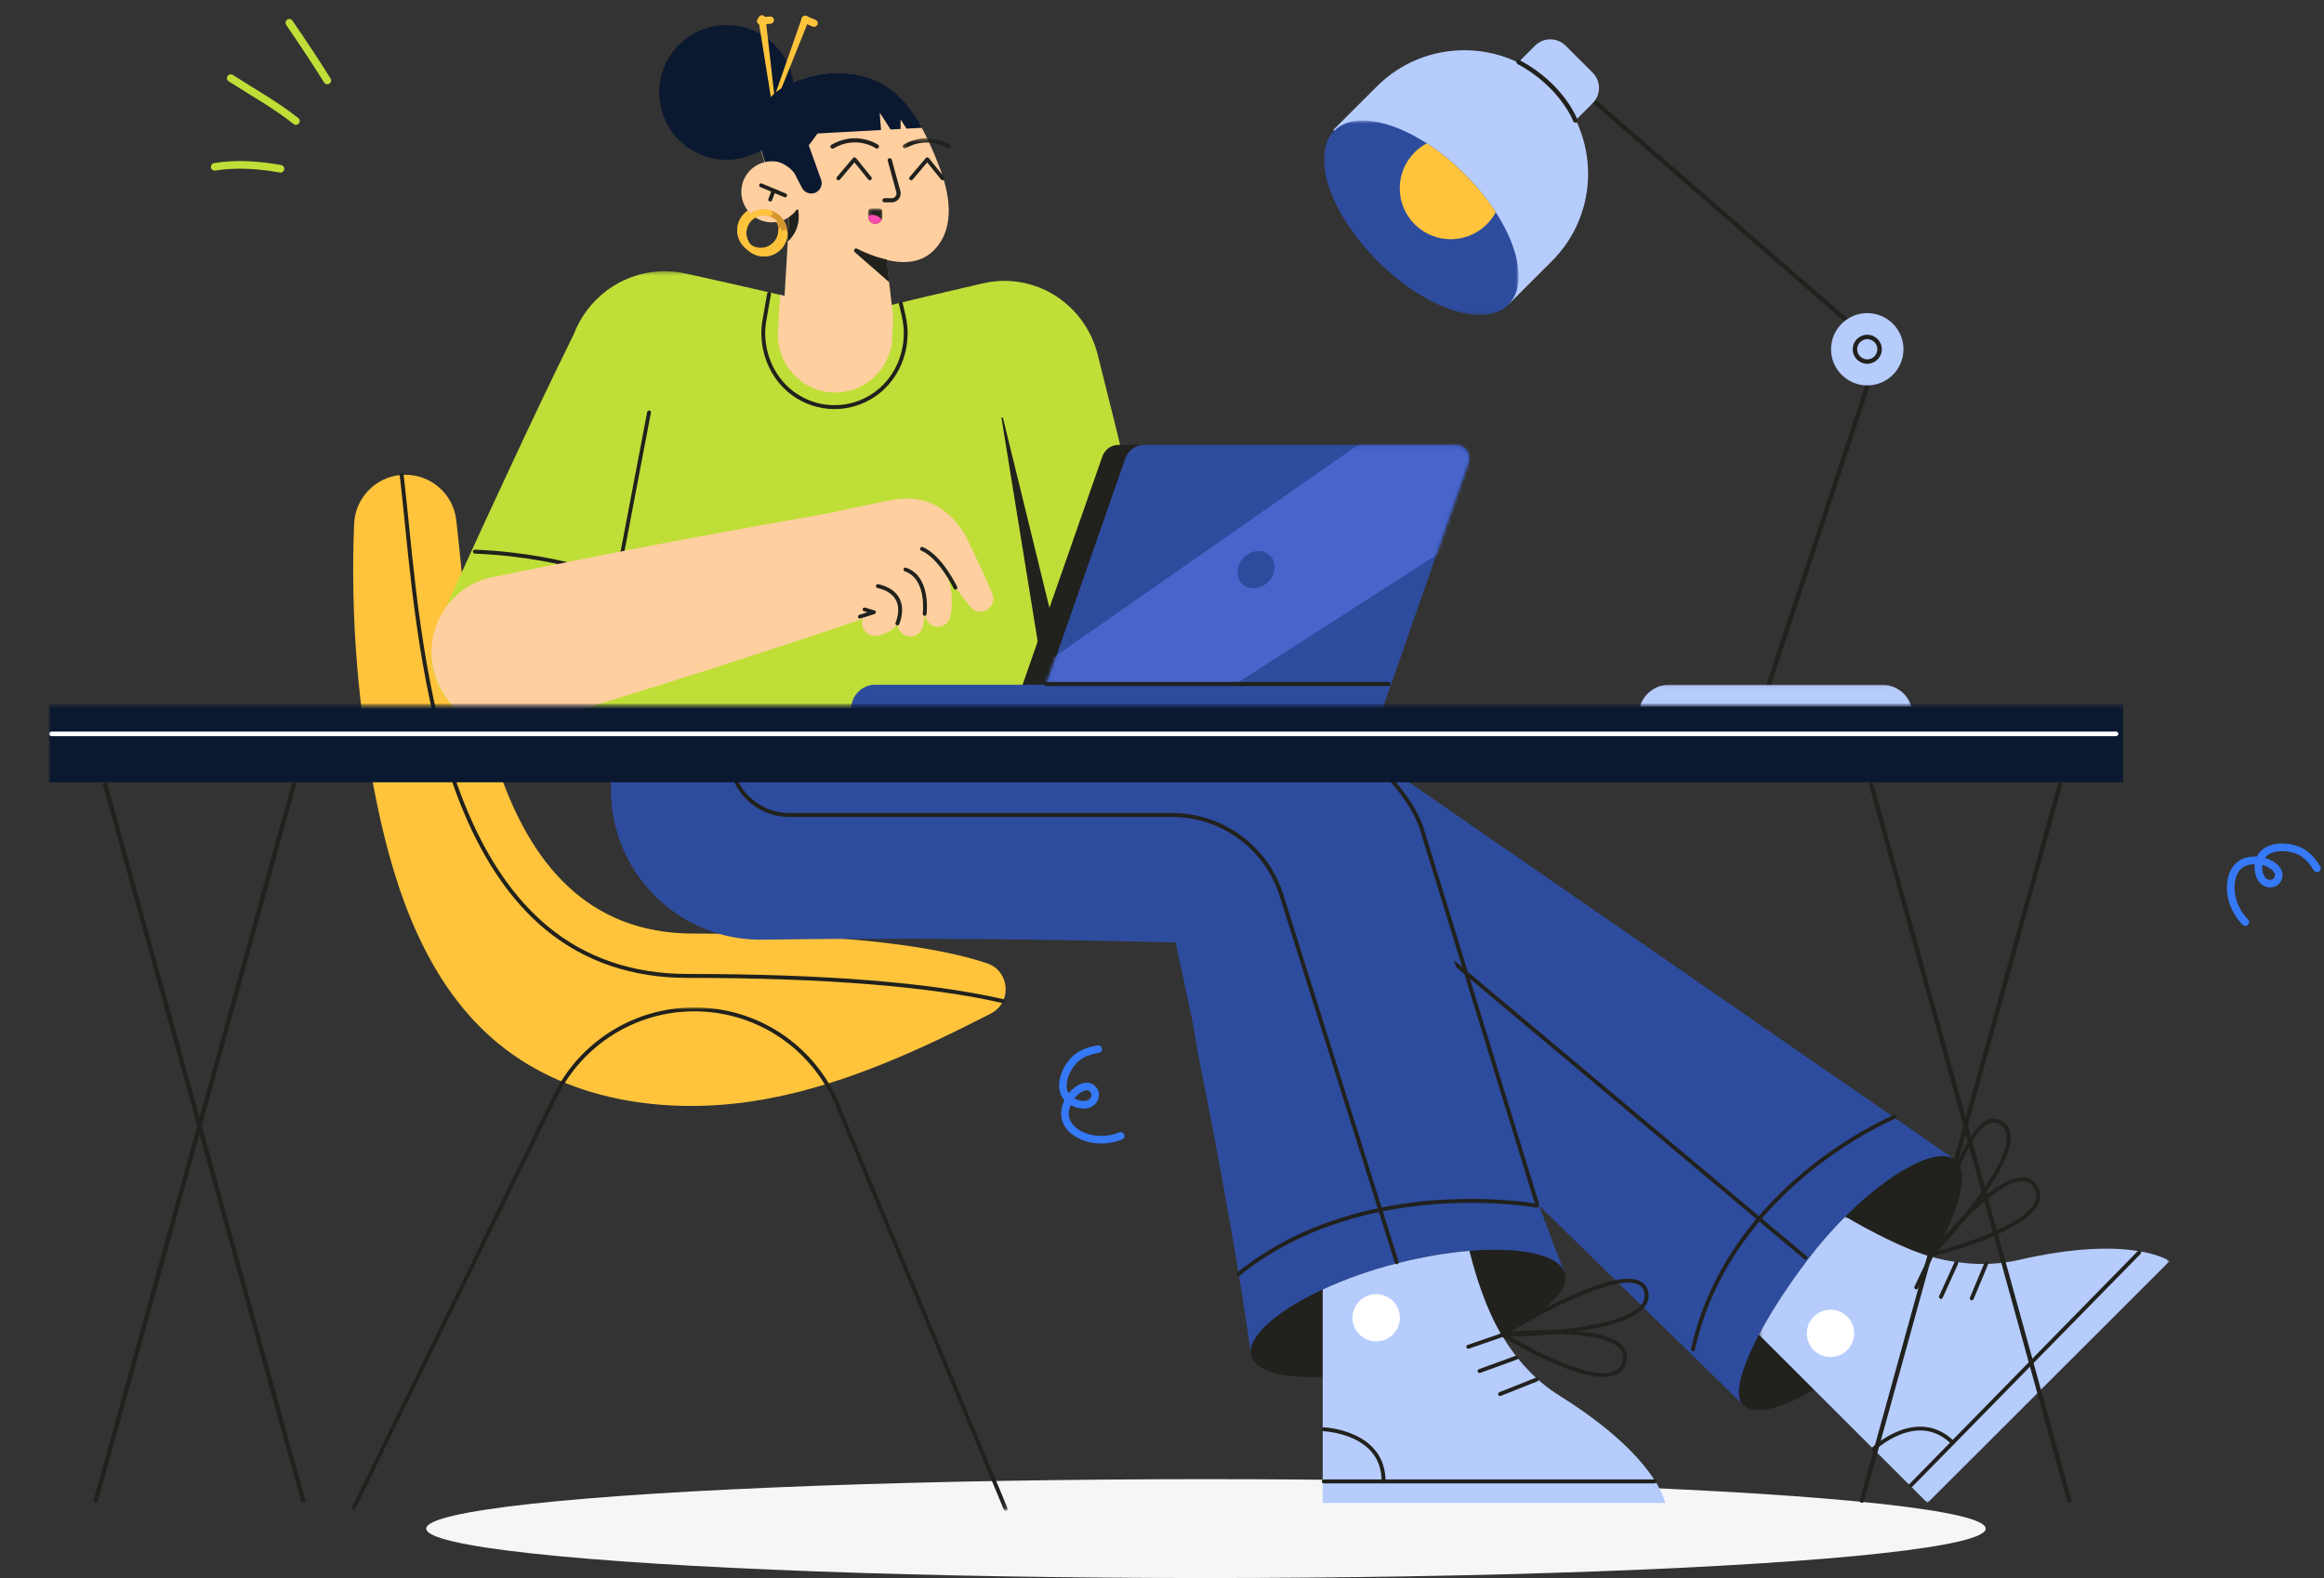 <?xml version="1.0" encoding="UTF-8"?>
<svg width="611" height="415" fill="none" version="1.1" viewBox="0 0 611 415" xmlns="http://www.w3.org/2000/svg">
 <rect x="0" y="0" width="611" height="415" fill="#333333" stroke="none"/>
 <ellipse transform="scale(-1,1)" cx="-317.06" cy="402" rx="205" ry="13" fill="#f6f6f7"/>
 <path d="m259.47 253.32c6.055 2.031 6.698 10.32 1.015 13.233-18.615 9.547-37.697 18.36-58.171 22.298-24.591 4.73-51.932 1.491-71.277-14.394-18.532-15.219-27.029-39.408-31.883-62.878-5.009-24.214-7.044-49.039-6.061-73.745 0.288-7.241 6.219-12.976 13.474-12.976 6.821 0 12.58 5.087 13.383 11.853 3.827 32.264 5.897 108.8 62.308 108.8 43.284 0 65.667 3.94 77.212 7.814z" clip-rule="evenodd" fill="#ffc43b" fill-rule="evenodd"/>
 <path d="m263.7 263.8c-0.038 0-0.077-4e-3 -0.116-0.013-19.146-4.39-47.017-6.617-82.84-6.617-14.542 0-27.094-4.269-37.306-12.689-8.736-7.202-16.004-17.66-21.605-31.086-10.217-24.49-13.219-54.206-15.411-75.902-0.432-4.273-0.839-8.308-1.26-11.85-0.028-0.223-0.059-0.449-0.095-0.671-0.045-0.283 0.148-0.548 0.431-0.593 0.283-0.044 0.548 0.148 0.593 0.43 0.037 0.234 0.07 0.472 0.1 0.709 0.422 3.554 0.83 7.594 1.262 11.871 2.185 21.632 5.179 51.259 15.337 75.608 5.535 13.268 12.704 23.592 21.307 30.686 10.022 8.263 22.352 12.452 36.647 12.452 35.901 0 63.85 2.235 83.071 6.642 0.279 0.065 0.454 0.342 0.39 0.621-0.055 0.24-0.269 0.402-0.505 0.402z" clip-rule="evenodd" fill="#21211d" fill-rule="evenodd"/>
 <mask id="mask0_205_11516" x="358" y="264" width="173" height="134" style="mask-type:alpha" maskUnits="userSpaceOnUse">
  <path d="m530.72 264.94h-172.58v132.41h172.58v-132.41z" clip-rule="evenodd" fill="white" fill-rule="evenodd"/>
 </mask>
 <g transform="matrix(-1 0 0 1 623.06 0)" mask="url(#mask0_205_11516)">
  <path d="m358.65 397.34c0.203 0 0.396-0.12 0.478-0.319l44.283-106.33c6.255-15.02 20.82-24.725 37.105-24.725 7.533 0 14.893 2.106 21.283 6.092 6.39 3.985 11.516 9.665 14.824 16.426l53.11 108.56c0.125 0.257 0.436 0.364 0.693 0.237 0.257-0.125 0.364-0.435 0.238-0.692l-53.11-108.56c-3.394-6.935-8.651-12.762-15.206-16.85s-14.105-6.249-21.832-6.249c-16.705 0-31.645 9.955-38.061 25.362l-44.284 106.33c-0.109 0.265 0.016 0.568 0.28 0.677 0.065 0.027 0.132 0.04 0.199 0.04z" clip-rule="evenodd" fill="#21211d" fill-rule="evenodd"/>
 </g>
 <path d="m513.24 304.43-159.63-110.34-33.41 40.456 138.78 135.58z" clip-rule="evenodd" fill="#2e4c9e" fill-rule="evenodd"/>
 <path d="m458.35 369.6c3.083 2.578 10.323 0.896 18.546-4.167 6.851-4.224 14.38-10.793 20.764-19.205 4.042-5.327 7.592-10.643 10.447-15.612 7.074-12.294 9.939-22.497 5.757-25.665-4.57-3.458-16.867 3.152-28.713 14.975-3.378 3.375-6.726 7.175-9.846 11.285-5.394 7.113-9.768 13.909-12.866 19.779-4.975 9.411-6.675 16.451-4.089 18.61z" clip-rule="evenodd" fill="#21211d" fill-rule="evenodd"/>
 <mask id="mask1_205_11516" x="52" y="319" width="109" height="77" style="mask-type:alpha" maskUnits="userSpaceOnUse">
  <path d="m160.62 319.93h-107.97v75.324h107.97v-75.324z" clip-rule="evenodd" fill="white" fill-rule="evenodd"/>
 </mask>
 <g transform="matrix(-1 0 0 1 623.06 0)" mask="url(#mask1_205_11516)">
  <path d="m160.62 351-14.457 14.443-29.849 29.817-63.667-63.604s9.934-7.159 39.64-0.316c7.346 1.698 14.694 1.212 21.561-0.43 0.363-0.087 0.73-0.18 1.103-0.284 7.39-2.035 16.884-7.128 22.957-10.69 3.378 3.375 6.726 7.175 9.846 11.285 5.394 7.112 9.767 13.909 12.866 19.779z" clip-rule="evenodd" fill="#b6ccfc" fill-rule="evenodd"/>
 </g>
 <g clip-rule="evenodd" fill-rule="evenodd">
  <g fill="#21211d">
   <path d="m474.68 331.27c-0.117 0-0.236-0.04-0.333-0.122l-92.719-77.802c-0.219-0.184-0.248-0.511-0.064-0.73 0.185-0.219 0.511-0.247 0.73-0.063l92.72 77.803c0.219 0.184 0.247 0.51 0.063 0.729-0.102 0.122-0.249 0.185-0.397 0.185z"/>
   <path d="m445.1 355.38c-0.037 0-0.074-4e-3 -0.111-0.012-0.28-0.061-0.457-0.337-0.396-0.617 4.922-22.454 19.16-37.988 30.238-47.066 11.992-9.828 22.981-14.421 23.09-14.466 0.265-0.109 0.568 0.017 0.677 0.281 0.11 0.264-0.016 0.567-0.28 0.676-0.109 0.045-10.979 4.591-22.855 14.33-10.941 8.971-25.001 24.315-29.857 46.467-0.053 0.242-0.268 0.407-0.506 0.407z"/>
   <path d="m502.39 391.14c-0.131 0-0.262-0.05-0.363-0.148-0.205-0.2-0.208-0.528-8e-3 -0.732l60.009-61.225c0.203-0.204 0.53-0.208 0.733-8e-3 0.207 0.2 0.21 0.528 0.011 0.732l-60.012 61.225c-0.102 0.104-0.236 0.156-0.37 0.156z"/>
   <path d="m492.59 381.55c-0.137 0-0.273-0.054-0.375-0.161-0.198-0.207-0.19-0.535 0.018-0.732 0.117-0.112 11.874-11.082 21.533-1.634 0.205 0.2 0.209 0.527 8e-3 0.732-0.2 0.204-0.528 0.207-0.733 7e-3 -3.738-3.657-8.233-4.508-13.36-2.53-3.891 1.501-6.706 4.149-6.734 4.175-0.1 0.095-0.228 0.143-0.357 0.143z"/>
  </g>
  <path d="m485.61 346.22c2.457 2.402 2.499 6.34 0.093 8.794-2.405 2.454-6.346 2.495-8.803 0.093-2.457-2.403-2.499-6.34-0.093-8.794 2.405-2.455 6.347-2.496 8.803-0.093z" fill="#ffffff"/>
  <g fill="#21211d">
   <path d="m503.81 339.08c-0.074 0-0.149-0.016-0.221-0.05-0.259-0.122-0.369-0.431-0.247-0.689l3.859-8.129c0.122-0.258 0.431-0.369 0.69-0.246s0.369 0.431 0.246 0.69l-3.858 8.128c-0.089 0.187-0.275 0.296-0.469 0.296z"/>
   <path d="m510.28 341.59c-0.072 0-0.144-0.015-0.214-0.047-0.26-0.118-0.376-0.425-0.258-0.685l4.031-8.881c0.117-0.261 0.425-0.377 0.685-0.258 0.261 0.118 0.377 0.424 0.258 0.685l-4.03 8.882c-0.086 0.191-0.275 0.304-0.472 0.304z"/>
   <path d="m518.39 341.97c-0.067 0-0.134-0.013-0.199-0.04-0.264-0.11-0.389-0.413-0.279-0.677l3.788-9.07c0.11-0.264 0.413-0.388 0.677-0.278s0.389 0.413 0.279 0.677l-3.788 9.069c-0.082 0.199-0.275 0.319-0.478 0.319z"/>
   <path d="m524.21 295.21c-0.381 0-0.766 0.08-1.16 0.24-3.197 1.301-6.801 7.72-10.421 18.564-1.968 5.895-3.444 11.639-4.138 14.49 1.924-2.055 5.673-6.175 9.323-10.836 6.806-8.692 10.18-15.289 9.763-19.078-0.138-1.261-0.686-2.188-1.676-2.833-0.559-0.365-1.121-0.547-1.691-0.547zm-16.664 35.558c-0.085 0-0.169-0.02-0.247-0.062-0.204-0.111-0.309-0.343-0.259-0.568 0.018-0.081 1.822-8.111 4.603-16.444 3.773-11.303 7.479-17.764 11.016-19.202 1.308-0.532 2.589-0.397 3.808 0.398 1.248 0.813 1.97 2.02 2.141 3.587 1.074 9.735-19.802 31.225-20.691 32.135-0.1 0.102-0.235 0.156-0.371 0.156z"/>
   <path d="m531.63 310.65c-3.215 0-8.232 3.312-14.544 9.608-3.505 3.497-6.541 7.059-8.039 8.871 5.392-1.463 23.348-6.772 25.997-13.159 0.501-1.205 0.403-2.355-0.301-3.514-0.686-1.135-1.615-1.723-2.841-1.798-0.087-5e-3 -0.181-8e-3 -0.272-8e-3zm-23.984 19.9c-0.173 0-0.338-0.087-0.435-0.237-0.12-0.186-0.109-0.427 0.028-0.601 0.664-0.841 16.351-20.598 24.729-20.087 1.567 0.096 2.797 0.868 3.665 2.294 0.871 1.441 0.998 2.937 0.37 4.447-3.305 7.974-27.217 13.92-28.233 14.169-0.041 0.011-0.083 0.015-0.124 0.015z"/>
  </g>
  <path d="m160.62 207.7c0 21.998 18.02 39.775 40.038 39.427 12.635-0.2 25.27-0.263 37.904-0.26 23.511 0.039 47.022 0.394 70.533 0.992 2.47 0.063-0.023 5e-3 -0.023 5e-3s3.275 15.229 4.045 18.83c1.301 6.366 1.091 6.51 2.343 12.889 2.557 12.745 4.989 25.523 7.267 38.34l1.682 9.621 1.608 9.639c1.062 6.43 2.038 12.881 2.936 19.353l82.493-21.55c-2.389-6.082-4.699-12.185-6.924-18.311l-3.322-9.192-3.248-9.211c-4.295-12.291-6.882-18.41-10.898-30.774-2.034-6.175-3.977-12.374-5.962-18.562-1.929-6.202-3.897-12.395-5.785-18.608l-1.422-4.659-0.711-2.329-0.369-1.216-0.466-1.46c-0.323-0.97-0.635-1.939-1.033-2.885-0.383-0.951-0.782-1.895-1.195-2.831-0.406-0.938-0.895-1.843-1.362-2.754-0.924-1.83-2.009-3.569-3.128-5.283-2.3-3.378-4.911-6.547-7.881-9.328-5.872-5.636-13.011-9.856-20.693-12.461-0.964-0.312-1.939-0.596-2.915-0.873l-1.467-0.399c-0.491-0.122-0.988-0.224-1.483-0.331-0.992-0.209-1.987-0.402-2.984-0.579-0.999-0.153-2.003-0.271-3.008-0.383-2.01-0.252-4.02-0.28-6.03-0.315l-0.372-3e-3 -0.152 4e-3 -0.305 8e-3 -0.609 0.017-1.218 0.033c-25.981 0.717-51.961 0.778-77.942 0.822-24.561-0.368-50.888 0-77.942 0z" fill="#2e4c9e"/>
  <path d="m328.95 356.54c1.063 4.136 8.416 5.938 18.801 5.591 7.519-0.248 16.629-1.62 26.086-4.043 7.788-1.993 14.903-4.519 20.805-7.262 11.173-5.187 17.997-11.166 16.8-15.835-1.28-4.996-11.416-7.159-25.117-6.026-5.855 0.482-12.364 1.574-19.111 3.298-7.141 1.827-13.779 4.219-19.463 6.859-12.25 5.694-20.049 12.547-18.801 17.418z" fill="#21211d"/>
  <path d="m347.75 339.12v56.134h90.042s-1.958-12.082-27.806-28.223c-6.395-3.991-11.25-9.524-14.94-15.534-0.135-0.223-0.269-0.445-0.404-0.673-4.073-6.895-6.669-15.338-8.317-21.861-5.856 0.482-12.364 1.574-19.111 3.298-7.141 1.827-13.779 4.219-19.464 6.859z" fill="#b6ccfc"/>
  <g fill="#21211d">
   <path d="m367.21 332.47c-0.22 0-0.424-0.142-0.494-0.363l-30.229-96.309c-3.887-12.537-15.325-20.96-28.462-20.96h-100.56c-8.793 0-15.947-7.146-15.947-15.93v-14.869c0-0.286 0.232-0.517 0.518-0.517s0.518 0.231 0.518 0.517v14.869c0 8.213 6.689 14.895 14.911 14.895h100.56c13.594 0 25.43 8.715 29.451 21.687l30.229 96.307c0.086 0.273-0.066 0.563-0.339 0.649-0.052 0.016-0.104 0.024-0.156 0.024z"/>
   <path d="m404.06 317c-0.22 0-0.425-0.145-0.494-0.37l-30.194-98.282c-3.882-12.795-25.26-31.348-38.381-31.348h-100.44c-8.783 0-5.975 2.665-5.975-6.299v-15.173c0-0.292 0.232-0.528 0.517-0.528 0.286 0 0.518 0.236 0.518 0.528v15.173c0 8.382-3.272 5.243 4.94 5.243h100.44c13.578 0 35.353 18.851 39.37 32.089l30.193 98.281c0.085 0.278-0.066 0.574-0.339 0.662-0.052 0.016-0.104 0.024-0.155 0.024z"/>
   <path d="m325.61 335.58c-0.151 0-0.3-0.065-0.403-0.191-0.18-0.222-0.147-0.548 0.075-0.728 16.871-13.71 37.422-17.898 51.691-18.997 15.447-1.19 27.077 0.886 27.193 0.907 0.281 0.051 0.468 0.321 0.416 0.602-0.051 0.282-0.32 0.468-0.602 0.416-0.115-0.02-11.637-2.074-26.957-0.891-14.113 1.091-34.432 5.231-51.087 18.766-0.096 0.078-0.212 0.116-0.326 0.116z"/>
   <path d="m434.98 390.11h-86.953c-0.286 0-0.518-0.231-0.518-0.517s0.232-0.518 0.518-0.518h86.953c0.286 0 0.518 0.232 0.518 0.518s-0.232 0.517-0.518 0.517z"/>
   <path d="m363.76 390.11c-0.287 0-0.519-0.232-0.519-0.518 0-5.227-2.535-9.03-7.536-11.306-3.796-1.727-7.66-1.884-7.698-1.885-0.286-0.011-0.51-0.251-0.5-0.536 0.011-0.286 0.256-0.509 0.536-0.499 0.163 6e-3 16.235 0.722 16.235 14.226 0 0.286-0.232 0.518-0.518 0.518z"/>
  </g>
  <path d="m368.04 346.55c0 3.434-2.787 6.218-6.226 6.218-3.438 0-6.225-2.784-6.225-6.218 0-3.435 2.787-6.219 6.225-6.219 3.439 0 6.226 2.784 6.226 6.219z" fill="#ffffff"/>
  <g fill="#21211d">
   <path d="m386.03 354.7c-0.214 0-0.416-0.134-0.49-0.349-0.093-0.27 0.051-0.565 0.321-0.658l8.514-2.933c0.27-0.094 0.565 0.05 0.659 0.321 0.093 0.27-0.051 0.564-0.321 0.657l-8.514 2.934c-0.055 0.019-0.113 0.028-0.169 0.028z"/>
   <path d="m388.99 361.08c-0.211 0-0.41-0.131-0.486-0.341-0.098-0.269 0.04-0.566 0.309-0.664l9.626-3.501c0.268-0.098 0.566 0.04 0.664 0.309 0.098 0.268-0.04 0.566-0.309 0.663l-9.626 3.502c-0.059 0.021-0.118 0.032-0.178 0.032z"/>
   <path d="m394.39 367.13c-0.206 0-0.401-0.123-0.482-0.326-0.105-0.266 0.024-0.567 0.29-0.673l9.586-3.821c0.265-0.105 0.568 0.024 0.674 0.289 0.106 0.266-0.024 0.567-0.29 0.673l-9.586 3.821c-0.063 0.025-0.128 0.037-0.192 0.037z"/>
   <path d="m428.04 337.32c-3.785 0-9.933 2.028-18.067 5.983-5.592 2.719-10.729 5.682-13.253 7.181 2.816-0.065 8.387-0.271 14.274-0.927 10.979-1.224 18.06-3.429 20.477-6.378 0.805-0.981 1.084-2.022 0.853-3.18-0.217-1.089-0.798-1.825-1.775-2.248-0.665-0.288-1.503-0.431-2.509-0.431zm-33.229 14.228c-0.232 0-0.435-0.153-0.499-0.375-0.063-0.222 0.029-0.46 0.226-0.582 0.069-0.043 7.075-4.374 14.982-8.219 10.724-5.215 17.938-7.089 21.442-5.571 1.293 0.561 2.094 1.569 2.378 2.996 0.292 1.461-0.067 2.819-1.067 4.038-6.213 7.578-36.189 7.711-37.461 7.713z"/>
   <path d="m424.27 360.67c1.212-0.486 1.965-1.361 2.303-2.674 0.33-1.284 0.1-2.359-0.702-3.285-2.099-2.422-8.058-3.757-17.233-3.86-4.953-0.055-9.625 0.27-11.97 0.469 4.819 2.824 21.18 11.929 27.602 9.35zm-29.501-9.278c-0.188-0.117-0.282-0.34-0.232-0.555 0.049-0.216 0.229-0.377 0.449-0.4 1.066-0.115 26.175-2.744 31.668 3.596 1.028 1.186 1.338 2.606 0.923 4.221-0.42 1.631-1.403 2.768-2.921 3.377-0.886 0.356-1.932 0.514-3.09 0.514-9.321 0-26.006-10.263-26.797-10.753z"/>
  </g>
  <path d="m224.27 124.46c9.405-2.142 18.743-4.553 28.064-7.046l13.969-3.795 0.873-0.238 0.218-0.06c-0.166 0.043-0.379 0.092-0.569 0.129-0.379 0.08-0.812 0.125-1.155 0.168-1.403 0.138-2.855 0.072-4.24-0.239-2.777-0.62-5.284-2.071-7.177-4.199-0.953-1.054-1.749-2.276-2.33-3.586-0.151-0.322-0.285-0.654-0.4-0.991-0.112-0.322-0.197-0.555-0.276-0.844l-0.055-0.208-0.026-0.104c-2e-3 -0.012-0.011-0.047-9e-3 -0.04l9e-3 0.028 0.068 0.222 0.134 0.444 1.08 3.552 4.325 14.205 4.388 14.186 5.342 22.962 4.473 14.155c2.957 9.354 12.785 14.492 21.954 11.476 8.737-2.874 13.721-12.116 11.612-21.075l-0.017-0.068-4.346-23.136-3.476-14.328-3.501-14.319-3.566-14.298-0.892-3.574-0.112-0.447-0.056-0.223-0.213-0.767c-0.174-0.582-0.332-1.115-0.556-1.724-0.232-0.622-0.484-1.238-0.752-1.845-1.103-2.423-2.579-4.678-4.349-6.643-3.55-3.918-8.246-6.675-13.402-7.767-2.569-0.548-5.243-0.704-7.849-0.417-0.645 0.06-1.372 0.183-2.051 0.308-0.338 0.064-0.7 0.139-1.015 0.209l-0.222 0.052-0.889 0.206-14.211 3.316c-9.466 2.248-18.914 4.577-28.296 7.176-10.546 2.922-16.774 14.013-13.91 24.773 2.78 10.447 13.108 16.741 23.358 14.425z" fill="#c0de38"/>
  <path d="m153.36 186.23 25.263-82.193c1.87-15.702 15.149-25.274 30.695-24.707l28.131 2.152c13.375 0.487 25.001 7.26 28.199 20.473l7.448 84.275z" fill="#c0de38"/>
 </g>
 <mask id="mask2_205_11516" x="383" y="71" width="125" height="118" style="mask-type:alpha" maskUnits="userSpaceOnUse">
  <path d="m507.52 71.322h-123.64v117.3h123.64v-117.3z" clip-rule="evenodd" fill="white" fill-rule="evenodd"/>
 </mask>
 <g transform="matrix(-1 0 0 1 623.06 0)" mask="url(#mask2_205_11516)">
  <path d="m398.99 82.066c4.338-1.081 8.69-2.099 13.037-3.139l13.062-3.024 13.08-2.948 3.273-0.723 0.818-0.181 0.409-0.09 0.807-0.165 0.898-0.159c2.404-0.376 4.896-0.426 7.331-0.084 4.88 0.652 9.492 2.752 13.215 5.958 1.859 1.61 3.499 3.492 4.853 5.576 1.345 2.093 2.385 4.372 3.099 6.719l-1.131-2.909 8.648 19.152c2.879 6.385 5.777 12.761 8.619 19.165l8.558 19.196c2.82 6.415 5.67 12.815 8.461 19.244 3.901 8.984-0.093 19.484-8.92 23.454-8.392 3.774-18.164 0.225-22.455-7.85-3.268-6.192-6.478-12.413-9.718-18.62l-9.621-18.666c-3.219-6.217-6.381-12.462-9.562-18.698l-9.532-18.711-1.13-2.909c0.365 1.267 0.933 2.51 1.672 3.646 0.726 1.145 1.619 2.173 2.632 3.042 2.008 1.752 4.505 2.881 7.168 3.25 1.329 0.172 2.693 0.173 3.995-0.038 0.162-0.024 0.324-0.052 0.486-0.085l0.395-0.088-0.407 0.098-0.815 0.195-3.26 0.781-13.052 3.073-13.069 2.996c-4.363 0.967-8.721 1.955-13.094 2.881-10.716 2.27-21.211-4.732-23.441-15.638-2.18-10.663 4.384-21.119 14.691-23.7z" clip-rule="evenodd" fill="#c0de38" fill-rule="evenodd"/>
 </g>
 <g clip-rule="evenodd" fill-rule="evenodd">
  <path d="m151.28 87.07c-3.122 6.253-6.157 12.55-9.166 18.859l-4.481 9.48-4.43 9.505c-2.947 6.341-5.903 12.677-8.803 19.04-2.93 6.348-5.797 12.728-8.673 19.104l-0.595 1.32c-4.248 9.416-0.175 20.547 9.096 24.862 4.256 1.98 8.897 2.17 13.052 0.896l94.011-28.968c7.353-2.266 11.505-10.157 9.274-17.625-2.085-6.981-9.073-11.107-15.973-9.768l-96.431 19.073 21.554 27.078c3.184-6.222 6.379-12.439 9.51-18.688 3.16-6.234 6.265-12.496 9.379-18.753l4.662-9.39 4.61-9.416c3.052-6.288 6.077-12.589 9.016-18.933 4.661-10.061 0.409-22.053-9.496-26.786-9.718-4.644-21.282-0.545-26.116 9.111z" fill="#c0de38"/>
  <g fill="#21211d">
   <path d="m165.2 154.34c-0.077 0-0.155-0.018-0.228-0.056-0.037-0.02-3.73-1.932-10.496-3.949-6.244-1.861-16.456-4.195-29.65-4.742-0.279-0.011-0.496-0.253-0.484-0.54 0.011-0.287 0.246-0.512 0.524-0.499 13.313 0.552 23.622 2.911 29.925 4.792 6.846 2.044 10.486 3.931 10.638 4.01 0.248 0.13 0.347 0.443 0.221 0.699-0.089 0.181-0.266 0.285-0.45 0.285z"/>
   <path d="m219.41 107.58c-4.161 0-8.129-1.34-11.474-3.876-4.783-3.626-7.687-9.563-7.767-15.882-0.018-1.374 0.127-2.818 0.442-4.413l1.084-6.213c0.048-0.279 0.308-0.466 0.584-0.416 0.274 0.05 0.457 0.316 0.409 0.595l-1.086 6.224c-0.304 1.535-0.442 2.908-0.425 4.21 0.077 6.002 2.828 11.637 7.361 15.073 3.17 2.403 6.929 3.673 10.872 3.673 3.688 0 7.247-1.124 10.291-3.251 4.896-3.421 7.855-9.225 7.918-15.527 0.013-1.365-0.145-2.802-0.484-4.393l-0.774-3.409c-0.063-0.276 0.107-0.551 0.378-0.615s0.542 0.108 0.604 0.385l0.776 3.416c0.357 1.674 0.522 3.186 0.508 4.628-0.066 6.636-3.189 12.753-8.355 16.362-3.213 2.245-6.969 3.431-10.862 3.431z"/>
   <path d="m163.65 145.64c-0.031 0-0.064-3e-3 -0.096-0.01-0.27-0.055-0.445-0.325-0.392-0.604l6.988-36.666c0.053-0.279 0.315-0.461 0.584-0.405 0.269 0.055 0.445 0.325 0.392 0.604l-6.989 36.666c-0.046 0.245-0.254 0.415-0.487 0.415z"/>
   <path d="m275.66 186.23-12.351-76.249c-0.04-0.248 0.315-0.324 0.375-0.08l17.764 72.61z"/>
  </g>
  <g fill="#ffcfa0">
   <path d="m138.92 190.83c3.865-1.162 7.725-2.348 11.582-3.544l11.575-3.578c7.712-2.402 15.43-4.781 23.126-7.246 7.7-2.454 15.375-5.005 23.062-7.509l11.513-3.83 11.496-3.894c7.301-2.473 11.243-10.484 8.807-17.893-2.206-6.703-8.881-10.614-15.539-9.466l-11.951 2.048-11.935 2.112c-7.945 1.458-15.901 2.869-23.833 4.376-7.935 1.497-15.849 3.079-23.768 4.639l-11.873 2.364c-3.959 0.784-7.915 1.58-11.865 2.398-10.734 2.224-17.658 12.857-15.466 23.75 2.191 10.893 12.669 17.92 23.402 15.695 0.554-0.114 1.134-0.263 1.667-0.422z"/>
   <path d="m212.57 151.62c4.652-1.389 9.29-2.842 13.92-4.326l6.937-2.265 1.732-0.577c0.562-0.186 1.214-0.407 1.609-0.527 0.922-0.292 1.789-0.501 2.42-0.604 0.65-0.102 1.081-0.122 1.54-0.057 0.455 0.065 0.999 0.268 1.642 0.678 0.638 0.411 1.351 0.959 2.059 1.65l0.226 0.207 0.182 0.179c0.121 0.122 0.238 0.252 0.352 0.387l0.086 0.101 0.043 0.053 0.068 0.093 0.269 0.376 0.54 0.752c2.88 4.007 5.809 7.984 8.917 11.851 1.185 1.474 3.321 1.692 4.769 0.485 1.195-0.995 1.547-2.652 0.97-4.028-1.933-4.593-4.043-9.075-6.204-13.526l-0.405-0.834-0.203-0.418-0.051-0.104-0.076-0.145-0.157-0.291c-0.216-0.385-0.448-0.761-0.696-1.13-0.124-0.185-0.251-0.367-0.383-0.549l-0.201-0.269-0.173-0.221c-0.889-1.174-1.922-2.359-3.19-3.481-1.267-1.113-2.849-2.183-4.703-2.902-1.846-0.73-3.867-1.035-5.642-1.043-1.799-0.011-3.335 0.212-4.781 0.464-0.793 0.14-1.311 0.255-1.926 0.377l-1.794 0.363-7.166 1.495c-4.771 1.022-9.536 2.075-14.285 3.193-3.989 0.937-6.476 4.99-5.554 9.05 0.921 4.061 4.902 6.593 8.891 5.655 0.133-0.032 0.288-0.074 0.418-0.112z"/>
   <path d="m207.73 161.38 31.486-12.495-4.77-0.694c-0.043-0.044 0.061 0.017 0.106 0.038l0.197 0.11c0.135 0.078 0.278 0.166 0.421 0.257 0.286 0.18 0.575 0.381 0.862 0.585 0.573 0.414 1.134 0.863 1.669 1.337 1.07 0.948 2.044 1.996 2.854 3.124 0.41 0.562 0.78 1.146 1.097 1.749 0.325 0.601 0.607 1.222 0.828 1.861 0.468 1.276 0.691 2.628 0.726 4.039l5e-3 0.224c0.047 1.885 1.586 3.376 3.439 3.329 1.605-0.041 2.917-1.222 3.212-2.762 0.402-2.104 0.501-4.336 0.196-6.514-0.137-1.092-0.372-2.168-0.677-3.215-0.3-1.051-0.678-2.071-1.115-3.053-0.867-1.973-1.967-3.795-3.215-5.483-0.625-0.844-1.289-1.654-1.997-2.437-0.356-0.391-0.719-0.776-1.106-1.157-0.192-0.191-0.388-0.379-0.597-0.572l-0.323-0.292c-0.129-0.11-0.2-0.179-0.422-0.349l-1e-3 -1e-3c-1.296-0.945-2.876-1.194-4.308-0.818l-0.461 0.123-32.684 8.749c-3.958 1.059-6.322 5.183-5.281 9.21 1.041 4.028 5.094 6.433 9.051 5.374 0.275-0.074 0.549-0.165 0.808-0.267z"/>
   <path d="m201.93 164.72 31.502-12.537-4.234-0.368h-1e-3c-0.062-0.037-0.056-0.037-0.054-0.039-2e-3 -4e-3 -2e-3 -7e-3 0.01-4e-3 0.017 5e-3 0.027 3e-3 0.053 0.014 0.045 0.013 0.094 0.031 0.149 0.055 0.108 0.044 0.226 0.098 0.346 0.158 0.24 0.121 0.491 0.256 0.736 0.41 0.494 0.301 0.975 0.653 1.427 1.037 0.91 0.768 1.702 1.674 2.336 2.702 0.642 1.025 1.117 2.184 1.42 3.454 0.294 1.271 0.419 2.651 0.364 4.088l-5e-3 0.126c-0.073 1.895 1.373 3.492 3.229 3.567 1.608 0.064 2.995-1.034 3.387-2.559 0.488-1.893 0.767-3.914 0.747-6.006-0.026-2.087-0.37-4.246-1.076-6.305-0.696-2.065-1.734-4.023-3.03-5.771-0.648-0.877-1.356-1.706-2.135-2.484-0.386-0.391-0.796-0.766-1.228-1.137-0.217-0.185-0.441-0.368-0.682-0.552-0.117-0.091-0.244-0.185-0.376-0.28l-0.214-0.148-0.125-0.083c-0.043-0.027-0.082-0.053-0.19-0.115l-1e-3 -1e-3c-1.211-0.677-2.57-0.811-3.809-0.481l-0.426 0.114-32.7 8.779c-3.96 1.063-6.325 5.201-5.284 9.242 1.042 4.041 5.097 6.455 9.057 5.392 0.275-0.074 0.548-0.165 0.807-0.268z"/>
   <path d="m196.75 168.21 31.927-13.982-5.583-1.115c0.061 0.026 0.224 0.152 0.344 0.241l0.397 0.306c0.266 0.209 0.532 0.425 0.795 0.646 0.525 0.442 1.036 0.899 1.521 1.363 0.968 0.924 1.851 1.902 2.475 2.781 0.313 0.435 0.55 0.844 0.691 1.111 0.148 0.281 0.191 0.344 0.309 0.253 0.057-0.036 0.134-0.078 0.179-0.062 0.047 0.012 0.052 0.078-6e-3 0.176-0.111 0.201-0.495 0.482-0.975 0.721l-0.292 0.145c-1.664 0.828-2.352 2.866-1.535 4.553 0.694 1.435 2.256 2.152 3.73 1.825 1.015-0.225 2.107-0.542 3.275-1.268 0.578-0.364 1.17-0.837 1.702-1.448 0.531-0.608 0.988-1.357 1.292-2.146 0.307-0.791 0.466-1.604 0.52-2.356 0.055-0.755 0.014-1.455-0.072-2.098-0.178-1.29-0.52-2.371-0.9-3.36-0.771-1.969-1.718-3.598-2.718-5.142-0.503-0.768-1.024-1.508-1.565-2.231-0.271-0.361-0.547-0.718-0.832-1.073l-0.437-0.535c-0.16-0.189-0.279-0.338-0.506-0.58l-1e-3 -1e-3c-1.421-1.376-3.404-1.786-5.16-1.248l-0.423 0.132-33.264 10.293c-3.92 1.214-6.128 5.418-4.931 9.391s5.346 6.21 9.266 4.997c0.265-0.082 0.528-0.181 0.777-0.289z"/>
  </g>
  <g fill="#21211d">
   <path d="m251.19 155.06c-0.188 0-0.37-0.107-0.457-0.291-0.038-0.079-3.842-7.965-8.523-9.958-0.258-0.11-0.379-0.411-0.27-0.673 0.108-0.261 0.405-0.384 0.663-0.274 5.034 2.144 8.882 10.12 9.043 10.459 0.122 0.255 0.016 0.562-0.236 0.686-0.071 0.034-0.146 0.051-0.22 0.051z"/>
   <path d="m243.1 161.95c-0.023 0-0.046-1e-3 -0.068-4e-3 -0.275-0.038-0.467-0.296-0.429-0.577 0.012-0.09 1.142-9.106-4.722-11.107-0.263-0.09-0.404-0.38-0.317-0.648 0.088-0.268 0.372-0.413 0.634-0.323 2.775 0.947 4.586 3.38 5.24 7.036 0.482 2.694 0.171 5.081 0.157 5.181-0.034 0.257-0.249 0.442-0.495 0.442z"/>
   <path d="m235.93 164.48c-0.072 0-0.145-0.015-0.215-0.047-0.257-0.12-0.368-0.427-0.251-0.685 0.015-0.032 1.424-3.178 0.149-5.802-0.788-1.621-2.448-2.738-4.934-3.32-0.275-0.064-0.447-0.342-0.383-0.619 0.064-0.278 0.34-0.451 0.615-0.387 2.804 0.656 4.697 1.961 5.625 3.879 1.488 3.07-0.074 6.537-0.142 6.682-0.086 0.189-0.271 0.299-0.464 0.299z"/>
   <path d="m226.08 162.67c-0.217 0-0.418-0.134-0.489-0.344-0.087-0.262 0.06-0.542 0.33-0.627l2.153-0.678-0.919-0.277c-0.271-0.082-0.422-0.361-0.338-0.624 0.084-0.262 0.372-0.409 0.643-0.327l2.461 0.743c0.214 0.065 0.36 0.256 0.362 0.472 1e-3 0.217-0.143 0.41-0.355 0.477l-3.69 1.161c-0.052 0.016-0.106 0.024-0.158 0.024z"/>
   <path d="m266.57 186.59h90.702l24.317-69.591h-87.538c-1.897 0-3.59 1.213-4.227 3.029z"/>
  </g>
  <path d="m273.81 186.59h89.121c0.301 0 0.57-0.192 0.668-0.479l22.506-64.478c0.791-2.259-0.856-4.634-3.214-4.634h-82.128c-2.196 0-4.155 1.405-4.893 3.508l-22.728 65.119c-0.165 0.47 0.178 0.964 0.668 0.964z" fill="#2e4c9e"/>
 </g>
 <mask id="mask3_205_11516" x="236" y="117" width="115" height="70" style="mask-type:alpha" maskUnits="userSpaceOnUse">
  <path d="m240.34 117.28c-2.355 0-4.002 2.368-3.211 4.62l22.492 64.284c0.101 0.286 0.366 0.478 0.667 0.478h89.068c0.49 0 0.832-0.493 0.668-0.962l-22.715-64.922c-0.737-2.098-2.695-3.498-4.889-3.498h-82.08z" clip-rule="evenodd" fill="white" fill-rule="evenodd"/>
 </mask>
 <g transform="matrix(-1 0 0 1 623.06 0)" mask="url(#mask3_205_11516)">
  <path d="m245.95 103 111.78 78.067-28.46 18.774-104.01-66.842z" clip-rule="evenodd" fill="#4965cc" fill-rule="evenodd"/>
 </g>
 <g clip-rule="evenodd" fill-rule="evenodd">
  <path d="m329.56 154.7c-2.678 0-4.545-2.191-4.168-4.893 0.376-2.703 2.853-4.893 5.532-4.893 2.678 0 4.544 2.19 4.168 4.893-0.377 2.702-2.853 4.893-5.532 4.893zm5.217 31.896h-111.03c0-3.603 2.816-6.524 6.289-6.524h104.74z" fill="#2e4c9e"/>
  <path d="m365.12 180.43h-90.063c-0.279 0-0.505-0.243-0.505-0.543s0.226-0.544 0.505-0.544h90.063c0.279 0 0.504 0.244 0.504 0.544s-0.225 0.543-0.504 0.543z" fill="#21211d"/>
  <g fill="#ffcfa0">
   <path d="m233.85 80.309 0.689 5.924c0.093 0.845 0.128 1.794 0.077 2.672-0.489 8.39-7.616 14.791-15.918 14.297-8.303-0.494-14.637-7.696-14.148-16.086l0.561-9.621s10.353 3.441 28.739 2.815z"/>
   <path d="m230 42.333 4.718 40.083c0.931 7.916-4.738 15.088-12.662 16.018-7.924 0.931-15.103-4.732-16.035-12.648-0.097-0.828-0.116-1.728-0.074-2.534l2.376-40.289c0.353-5.995 5.505-10.569 11.506-10.216 5.352 0.315 9.571 4.445 10.171 9.585z"/>
   <path d="m245.65 65.697c-3.072 3.198-7.272 3.725-11.709 2.837-11.327-2.268-24.263-13.754-24.263-13.754-2.565-2.01-5.295-4.763-7.018-7.801l-0.088-0.16c-0.454-0.811-0.833-1.648-1.117-2.49-0.134-0.403-0.248-0.811-0.336-1.219-0.011-0.041-0.015-0.078-0.026-0.114-0.538-2.402-0.931-2.263-1.588-6.406-0.926-5.838 1.516-11.005 6.75-13.826 7.049-3.803 16.183-4.779 23.713-1.571 0.021 0.011 0.042 0.016 0.062 0.026 0.88 0.377 1.723 0.821 2.524 1.323 7.278 4.495 11.364 13.459 14.332 21.116 2.695 6.949 4.505 16.063-1.236 22.04z"/>
  </g>
  <path d="m214.98 35.04c-9.637 13.74-13 10.354-13 10.354l-0.08-0.185c-0.135-0.315-0.254-0.631-0.36-0.946-0.134-0.403-0.25-0.812-0.337-1.218-0.011-0.043-0.014-0.079-0.025-0.116-0.538-2.399-0.933-2.262-1.59-6.404-0.029-0.196-0.058-0.392-0.079-0.584-0.066-0.544-0.102-1.08-0.109-1.609l5.148-2.831s14.203-1.839 10.432 3.539z" fill="#0a1830"/>
  <path d="m200.01 55.928c-2.557 0-4.637 2.078-4.637 4.632 0 2.554 2.08 4.632 4.637 4.632s4.637-2.078 4.637-4.632c0-2.554-2.08-4.632-4.637-4.632zm0 10.814c-3.412 0-6.188-2.773-6.188-6.182s2.776-6.182 6.188-6.182 6.188 2.773 6.188 6.182-2.776 6.182-6.188 6.182z" fill="#d5962f"/>
  <g fill="#21211d">
   <path d="m233.14 68.241s-3.354-0.559-7.798-2.84c-0.543-0.279-1.08 0.381-0.689 0.85l9.144 7.989z"/>
   <path d="m207.51 57.022s1.069-0.637 1.839-1.764c0.118-0.172 0.384-0.123 0.424 0.081 0.274 1.393 0.52 5.079-2.633 8.113z"/>
   <path d="m205.83 51.442c-0.067 0-0.135-0.013-0.2-0.04l-6.313-2.642c-0.264-0.11-0.388-0.413-0.277-0.676 0.11-0.263 0.413-0.387 0.677-0.277l6.313 2.642c0.263 0.11 0.387 0.413 0.277 0.676-0.083 0.198-0.275 0.317-0.477 0.317z"/>
   <path d="m201.9 52.55c-0.062 0-0.125-0.011-0.185-0.034-0.267-0.102-0.4-0.401-0.299-0.667l0.907-2.37c0.102-0.267 0.402-0.4 0.668-0.298 0.267 0.102 0.4 0.401 0.299 0.667l-0.907 2.371c-0.079 0.206-0.276 0.332-0.483 0.332z"/>
  </g>
  <path d="m200.01 66.741c-3.412 0-6.188-2.773-6.188-6.182 0-3.409 2.776-6.182 6.188-6.182 0.589 0 1.172 0.083 1.733 0.246 0.412 0.12 0.648 0.55 0.528 0.961-0.119 0.411-0.55 0.647-0.962 0.527-0.419-0.122-0.857-0.184-1.299-0.184-2.557 0-4.637 2.078-4.637 4.632 0 2.554 2.08 4.632 4.637 4.632s4.637-2.078 4.637-4.632c0-0.428 0.347-0.775 0.776-0.775 0.428 0 0.775 0.347 0.775 0.775 0 3.409-2.776 6.182-6.188 6.182z" fill="#ffc43b"/>
  <path d="m210.97 50.909c-0.257 4.428-4.059 7.81-8.492 7.553-4.433-0.257-7.818-4.055-7.561-8.483 0.257-4.428 4.059-7.81 8.492-7.553 4.433 0.257 7.818 4.055 7.561 8.483z" fill="#ffcfa0"/>
  <path d="m204.31 42.413c1.03 0.322 4.223 1.678 5.197 4.423l1.342 2.548c0.628 1.256 2.112 1.831 3.428 1.325 1.083-0.417 1.748-1.451 1.748-2.543 0-0.306-0.053-0.618-0.158-0.918l-4.885-13.655z" fill="#0a1830"/>
  <path d="m173.32 24.3c0-9.78 7.936-17.708 17.726-17.708 9.791 0 17.728 7.928 17.728 17.708s-7.937 17.708-17.728 17.708c-9.79 0-17.726-7.928-17.726-17.708z" fill="#0a1830"/>
  <g fill="#ffc43b">
   <path d="m203.8 32.573-4.421-27.461c-0.084-0.523 0.272-1.016 0.796-1.1s1.017 0.272 1.101 0.795c2e-3 0.013 5e-3 0.03 6e-3 0.044l3.141 27.636c0.02 0.172-0.104 0.328-0.277 0.347-0.167 0.019-0.319-0.098-0.346-0.262z"/>
   <path d="m203.47 5.189c0.052 0.527-0.333 0.997-0.861 1.049l-2.55 0.253c-0.527 0.052-0.998-0.333-1.05-0.86-0.052-0.527 0.333-0.997 0.861-1.049l2.549-0.253c0.528-0.052 0.999 0.333 1.051 0.86z"/>
   <path d="m201.64 31.014 9.167-26.263c0.174-0.501 0.722-0.765 1.223-0.59 0.501 0.174 0.766 0.722 0.591 1.222-4e-3 0.013-0.011 0.029-0.016 0.042l-10.377 25.81c-0.064 0.161-0.248 0.239-0.409 0.174-0.156-0.063-0.234-0.237-0.179-0.395z"/>
   <path d="m210.78 4.741c0.205-0.489 0.767-0.719 1.256-0.515l2.364 0.987c0.49 0.204 0.721 0.766 0.516 1.255-0.204 0.489-0.767 0.719-1.257 0.515l-2.363-0.987c-0.49-0.204-0.721-0.766-0.516-1.255z"/>
  </g>
  <path d="m207.59 56.957s1.069-0.637 1.839-1.764c0.118-0.172 0.384-0.123 0.424 0.081 0.274 1.393 0.52 5.079-2.633 8.113z" fill="#21211d"/>
  <path d="m242.44 33.607-4.1 0.221-1.564-2.396v2.483l-2.627 0.141-2.87-4.444 0.352 4.581-32.125 1.747c-0.679-5.6 1.771-10.515 6.832-13.244 7.046-3.802 16.183-4.777 23.711-1.569 0.022 0.011 0.044 0.015 0.062 0.025 0.881 0.377 1.724 0.823 2.525 1.323 4.198 2.591 7.333 6.673 9.804 11.131z" fill="#0a1830"/>
  <path d="m200.86 56.638c-2.561 0-4.637 2.074-4.637 4.632s2.076 4.632 4.637 4.632 4.636-2.074 4.636-4.632-2.075-4.632-4.636-4.632zm-6.189 4.632c0-3.414 2.771-6.182 6.189-6.182 3.417 0 6.188 2.767 6.188 6.182s-2.771 6.182-6.188 6.182c-3.418 0-6.189-2.767-6.189-6.182z" fill="#d5962f"/>
  <path d="m199.63 48.537c0.11-0.264 0.413-0.387 0.677-0.277l6.313 2.642c0.263 0.11 0.387 0.413 0.277 0.676-0.111 0.263-0.414 0.387-0.677 0.277l-6.313-2.642c-0.264-0.11-0.388-0.413-0.277-0.676z" fill="#21211d"/>
  <path d="m203.59 49.633c0.267 0.102 0.401 0.401 0.299 0.667l-0.907 2.371c-0.102 0.266-0.401 0.4-0.668 0.298-0.266-0.102-0.4-0.401-0.298-0.667l0.907-2.371c0.102-0.267 0.4-0.4 0.667-0.298z" fill="#21211d"/>
  <path d="m200.86 56.638c-2.561 0-4.637 2.074-4.637 4.632s2.076 4.632 4.637 4.632 4.636-2.074 4.636-4.632c0-0.428 0.348-0.775 0.776-0.775 0.429 0 0.776 0.347 0.776 0.775 0 3.414-2.771 6.182-6.188 6.182-3.418 0-6.189-2.767-6.189-6.182s2.771-6.182 6.189-6.182c0.6 0 1.182 0.086 1.733 0.246 0.411 0.12 0.648 0.55 0.528 0.961-0.12 0.411-0.55 0.647-0.962 0.528-0.411-0.12-0.847-0.184-1.299-0.184z" fill="#ffc43b"/>
  <path d="m234.43 53.219h-7e-3l-1.884-0.005c-0.301-1e-3 -0.544-0.246-0.543-0.546 0-0.301 0.253-0.546 0.546-0.543l1.885 0.005c0.395-0.006 0.772-0.181 1.017-0.501 0.244-0.319 0.323-0.724 0.216-1.111l-2.263-8.237c-0.08-0.29 0.091-0.59 0.381-0.67 0.291-0.079 0.591 0.091 0.671 0.381l2.263 8.237c0.198 0.718 0.051 1.47-0.402 2.062-0.452 0.59-1.137 0.928-1.88 0.928z" fill="#21211d"/>
 </g>
 <mask id="mask4_205_11516" x="372" y="36" width="14" height="4" style="mask-type:alpha" maskUnits="userSpaceOnUse">
  <path d="m385.76 36.356h-12.783v2.741h12.783v-2.741z" clip-rule="evenodd" fill="white" fill-rule="evenodd"/>
 </mask>
 <g transform="matrix(-1 0 0 1 623.06 0)" mask="url(#mask4_205_11516)">
  <path d="m373.52 39.097c0.093 0 0.187-0.024 0.273-0.074 5.947-3.454 11.062-0.087 11.113-0.052 0.25 0.169 0.589 0.103 0.757-0.146 0.169-0.249 0.103-0.588-0.146-0.756-0.231-0.156-5.739-3.781-12.272 0.013-0.26 0.151-0.349 0.485-0.197 0.745 0.101 0.174 0.284 0.271 0.472 0.271z" clip-rule="evenodd" fill="#21211d" fill-rule="evenodd"/>
 </g>
 <path d="m218.86 39.097c-0.188 0-0.371-0.097-0.472-0.271-0.151-0.26-0.063-0.594 0.197-0.745 6.532-3.794 12.041-0.169 12.272-0.013 0.249 0.169 0.315 0.507 0.146 0.756-0.168 0.249-0.507 0.315-0.756 0.147-0.21-0.14-5.188-3.389-11.113 0.052-0.087 0.05-0.181 0.074-0.274 0.074z" clip-rule="evenodd" fill="#21211d" fill-rule="evenodd"/>
 <mask id="mask5_205_11516" x="391" y="54" width="4" height="5" style="mask-type:alpha" maskUnits="userSpaceOnUse">
  <path d="m394.81 54.815h-3.753v4.059h3.753v-4.059z" clip-rule="evenodd" fill="white" fill-rule="evenodd"/>
 </mask>
 <g transform="matrix(-1 0 0 1 623.06 0)" mask="url(#mask5_205_11516)">
  <path d="m391.06 55.605v1.395c0 0.283 0.06 0.556 0.18 0.796 0.295 0.637 0.944 1.079 1.696 1.079 1.037 0 1.877-0.839 1.877-1.875v-1.395c0-0.436-0.355-0.79-0.791-0.79h-2.171c-0.436 0-0.791 0.354-0.791 0.79z" clip-rule="evenodd" fill="#21211d" fill-rule="evenodd"/>
 </g>
 <g clip-rule="evenodd" fill-rule="evenodd">
  <path d="m231.82 57.795c-0.295 0.637-0.944 1.079-1.696 1.079-1.037 0-1.877-0.839-1.877-1.874v-0.288c0.344-0.136 0.715-0.213 1.102-0.213 1.025 0 1.931 0.512 2.471 1.297z" fill="#f74bad"/>
  <path d="m228.69 47.409c-0.151 0-0.3-0.066-0.402-0.192l-3.642-4.509-3.825 4.518c-0.184 0.217-0.509 0.245-0.728 0.061-0.217-0.184-0.244-0.509-0.06-0.727l4.228-4.995c0.099-0.117 0.24-0.181 0.4-0.183 0.154 0.002 0.299 0.072 0.396 0.192l4.034 4.995c0.18 0.222 0.145 0.546-0.077 0.725-0.096 0.077-0.21 0.114-0.324 0.114z" fill="#21211d"/>
  <path d="m247.82 47.409c-0.151 0-0.3-0.066-0.402-0.192l-3.643-4.509-3.824 4.518c-0.184 0.217-0.51 0.245-0.728 0.061-0.217-0.184-0.245-0.509-0.061-0.727l4.228-4.995c0.1-0.117 0.239-0.181 0.401-0.183 0.154 0.002 0.299 0.072 0.396 0.192l4.034 4.995c0.18 0.222 0.145 0.546-0.077 0.725-0.096 0.077-0.21 0.114-0.324 0.114z" fill="#21211d"/>
 </g>
 <path d="m225.29 52.927c1.777-1.282 3.892-1.501 6.226-0.685 2.405 0.84 4.049 1.573 4.885 4.272 0.178 0.574-0.143 1.183-0.718 1.36-0.574 0.178-1.184-0.144-1.361-0.717-0.64-2.064-1.799-2.259-3.525-2.862-1.69-0.591-3.061-0.449-4.232 0.396-0.487 0.352-1.167 0.242-1.519-0.245-0.353-0.487-0.243-1.166 0.244-1.518z" fill="#0a1830" opacity=".01"/>
 <g clip-rule="evenodd" fill-rule="evenodd">
  <path d="m463.38 185.6c-0.062 0-0.124-9e-3 -0.186-0.029-0.304-0.101-0.471-0.43-0.37-0.736l30.66-92.806-78.59-68.295c-0.243-0.211-0.269-0.579-0.055-0.822 0.211-0.242 0.577-0.269 0.82-0.057l78.884 68.549c0.178 0.154 0.244 0.399 0.171 0.622l-30.783 93.173c-0.08 0.245-0.308 0.4-0.551 0.4z" fill="#21211d"/>
  <path d="m500.44 91.849c0 5.251-4.264 9.508-9.521 9.508-5.254 0-9.517-4.256-9.517-9.508s4.263-9.508 9.517-9.508c5.257 0 9.521 4.257 9.521 9.508z" fill="#b6ccfc"/>
  <path d="m490.92 89.195c-1.462 0-2.656 1.191-2.656 2.654 0 1.464 1.194 2.654 2.656 2.654 1.466 0 2.659-1.191 2.659-2.654 0-1.464-1.193-2.654-2.659-2.654zm0 6.473c-2.108 0-3.821-1.713-3.821-3.819 0-2.106 1.713-3.819 3.821-3.819s3.824 1.713 3.824 3.819c0 2.106-1.716 3.819-3.824 3.819z" fill="#21211d"/>
 </g>
 <mask id="mask6_205_11516" x="120" y="180" width="73" height="9" style="mask-type:alpha" maskUnits="userSpaceOnUse">
  <path d="m192.26 180.05h-72.071v8.092h72.071v-8.092z" clip-rule="evenodd" fill="white" fill-rule="evenodd"/>
 </mask>
 <g transform="matrix(-1 0 0 1 623.06 0)" mask="url(#mask6_205_11516)">
  <path d="m128.29 180.05h55.873c4.474 0 8.099 3.623 8.099 8.092h-72.071c0-4.469 3.625-8.092 8.099-8.092z" clip-rule="evenodd" fill="#b6ccfc" fill-rule="evenodd"/>
 </g>
 <path d="m396.55 80.12-46.008-45.96 11.444-11.432c12.707-12.691 33.305-12.691 46.008 0 12.706 12.691 12.706 33.268 0 45.96z" clip-rule="evenodd" fill="#b6ccfc" fill-rule="evenodd"/>
 <path d="m411.4 34.461-15.152-15.136 7.319-7.309c2.224-2.223 5.83-2.223 8.055 0l7.097 7.087c2.224 2.223 2.224 5.826 0 8.049z" clip-rule="evenodd" fill="#b6ccfc" fill-rule="evenodd"/>
 <mask id="mask7_205_11516" x="223" y="31" width="52" height="52" style="mask-type:alpha" maskUnits="userSpaceOnUse">
  <path d="m274.99 31.686h-51.192v51.139h51.192v-51.139z" clip-rule="evenodd" fill="white" fill-rule="evenodd"/>
 </mask>
 <g transform="matrix(-1 0 0 1 623.06 0)" mask="url(#mask7_205_11516)">
  <path d="m226.5 80.12c6.321 6.315 21.694 1.196 34.331-11.431 12.645-12.629 17.769-27.985 11.448-34.3-4.71-4.703-14.445-3.06-24.332 3.308-3.378 2.176-6.781 4.908-10.003 8.127-3.222 3.217-5.954 6.614-8.135 9.991-6.375 9.874-8.019 19.6-3.309 24.305z" clip-rule="evenodd" fill="#2e4c9e" fill-rule="evenodd"/>
 </g>
 <g clip-rule="evenodd" fill-rule="evenodd">
  <path d="m390.89 58.988c-5.233 5.228-13.723 5.231-18.955 0.002-5.236-5.23-5.236-13.711 0-18.94 0.958-0.96 2.032-1.746 3.175-2.352 3.378 2.176 6.781 4.908 10.003 8.127 3.219 3.217 5.954 6.614 8.135 9.991-0.61 1.14-1.397 2.212-2.358 3.172z" fill="#ffc43b"/>
  <g fill="#21211d">
   <path d="m414.18 32.269c-0.239 0-0.461-0.145-0.548-0.38-0.033-0.09-3.476-9.044-14.651-15.056-0.283-0.152-0.388-0.506-0.236-0.789s0.504-0.389 0.791-0.237c11.582 6.233 15.047 15.294 15.188 15.677 0.113 0.301-0.04 0.636-0.341 0.748-0.069 0.025-0.138 0.037-0.203 0.037z"/>
   <path d="m502.68 187.01h-71.885c-0.323 0-0.585-0.261-0.585-0.584 0-0.318 0.262-0.579 0.585-0.579h71.885c0.323 0 0.584 0.261 0.584 0.579 0 0.323-0.261 0.584-0.584 0.584z"/>
   <path d="m79.711 395.21c-0.256 0-0.491-0.167-0.562-0.428l-52.057-188.29c-0.086-0.312 0.096-0.631 0.407-0.718 0.31-0.087 0.631 0.098 0.717 0.406l52.057 188.3c0.086 0.308-0.097 0.631-0.407 0.718-0.052 0.011-0.104 0.018-0.155 0.018z"/>
   <path d="m25.193 395.21c-0.051 0-0.103-4e-3 -0.155-0.018-0.311-0.087-0.493-0.41-0.407-0.718l52.057-188.3c0.086-0.308 0.407-0.493 0.717-0.406 0.311 0.087 0.493 0.406 0.407 0.718l-52.057 188.29c-0.071 0.261-0.306 0.428-0.562 0.428z"/>
   <path d="m544.04 395.21c-0.254 0-0.49-0.167-0.562-0.428l-52.056-188.29c-0.087-0.312 0.098-0.631 0.406-0.718 0.309-0.087 0.632 0.098 0.719 0.406l52.056 188.3c0.087 0.308-0.094 0.631-0.406 0.718-0.051 0.011-0.105 0.018-0.156 0.018z"/>
   <path d="m489.52 395.21c-0.051 0-0.105-4e-3 -0.156-0.018-0.312-0.087-0.493-0.41-0.406-0.718l52.056-188.3c0.087-0.308 0.406-0.493 0.718-0.406 0.308 0.087 0.49 0.406 0.406 0.718l-52.056 188.29c-0.072 0.261-0.308 0.428-0.562 0.428z"/>
  </g>
 </g>
 <mask id="mask8_205_11516" x="0" y="185" width="611" height="211" style="mask-type:alpha" maskUnits="userSpaceOnUse">
  <path d="m610.47 395.21h-609.47v-209.71h609.47v209.71z" clip-rule="evenodd" fill="white" fill-rule="evenodd"/>
 </mask>
 <g transform="matrix(-1 0 0 1 623.06 0)" clip-rule="evenodd" fill-rule="evenodd" mask="url(#mask8_205_11516)">
  <path d="m610.16 205.73h-545.27v-20.631h545.27z" fill="#0a1830"/>
  <path d="m66.761 193.6h542.75c0.358 0 0.649-0.273 0.649-0.606 0-0.337-0.291-0.607-0.649-0.607h-542.75c-0.357 0-0.649 0.27-0.649 0.607 0 0.333 0.292 0.606 0.649 0.606z" fill="#ffffff"/>
 </g>
 <g stroke="#c0de38" stroke-linecap="round" stroke-linejoin="round" stroke-miterlimit="1.5" stroke-width="2">
  <path d="m86.055 21.166c-3.213-5.143-6.56-10.164-9.985-15.166"/>
  <path d="m77.801 31.832c-5.378-4.277-11.386-7.584-17.143-11.288"/>
  <path d="m73.735 44.388c-5.669-1.017-11.608-1.446-17.296-0.515"/>
 </g>
 <path d="m609.16 228.35c-0.98-1.6-2.167-3.066-3.773-4.09-3.412-2.176-10.843-2.351-11.568 2.918-0.201 1.459 0.068 3.373 1.166 4.454 1.208 1.188 3.306 0.995 3.953-0.684 0.939-2.434-2.501-4.219-4.369-4.551-0.909-0.161-1.848-0.183-2.765-0.079-5.502 0.619-6.141 7-4.604 11.212 0.67 1.837 1.735 3.588 3.109 4.976" stroke="#3579f6" stroke-linecap="round" stroke-linejoin="round" stroke-miterlimit="1.5" stroke-width="2"/>
 <path d="m288.72 275.91c-1.853 0.298-3.66 0.838-5.218 1.933-3.311 2.327-6.3 9.133-1.704 11.808 1.273 0.741 3.145 1.221 4.562 0.617 1.559-0.665 2.179-2.678 0.872-3.916-1.893-1.795-4.853 0.707-5.871 2.308-0.495 0.779-0.872 1.64-1.125 2.527-1.521 5.323 4.137 8.343 8.617 8.524 1.953 0.079 3.978-0.239 5.784-0.981" stroke="#3579f6" stroke-linecap="round" stroke-linejoin="round" stroke-miterlimit="1.5" stroke-width="2"/>
</svg>
